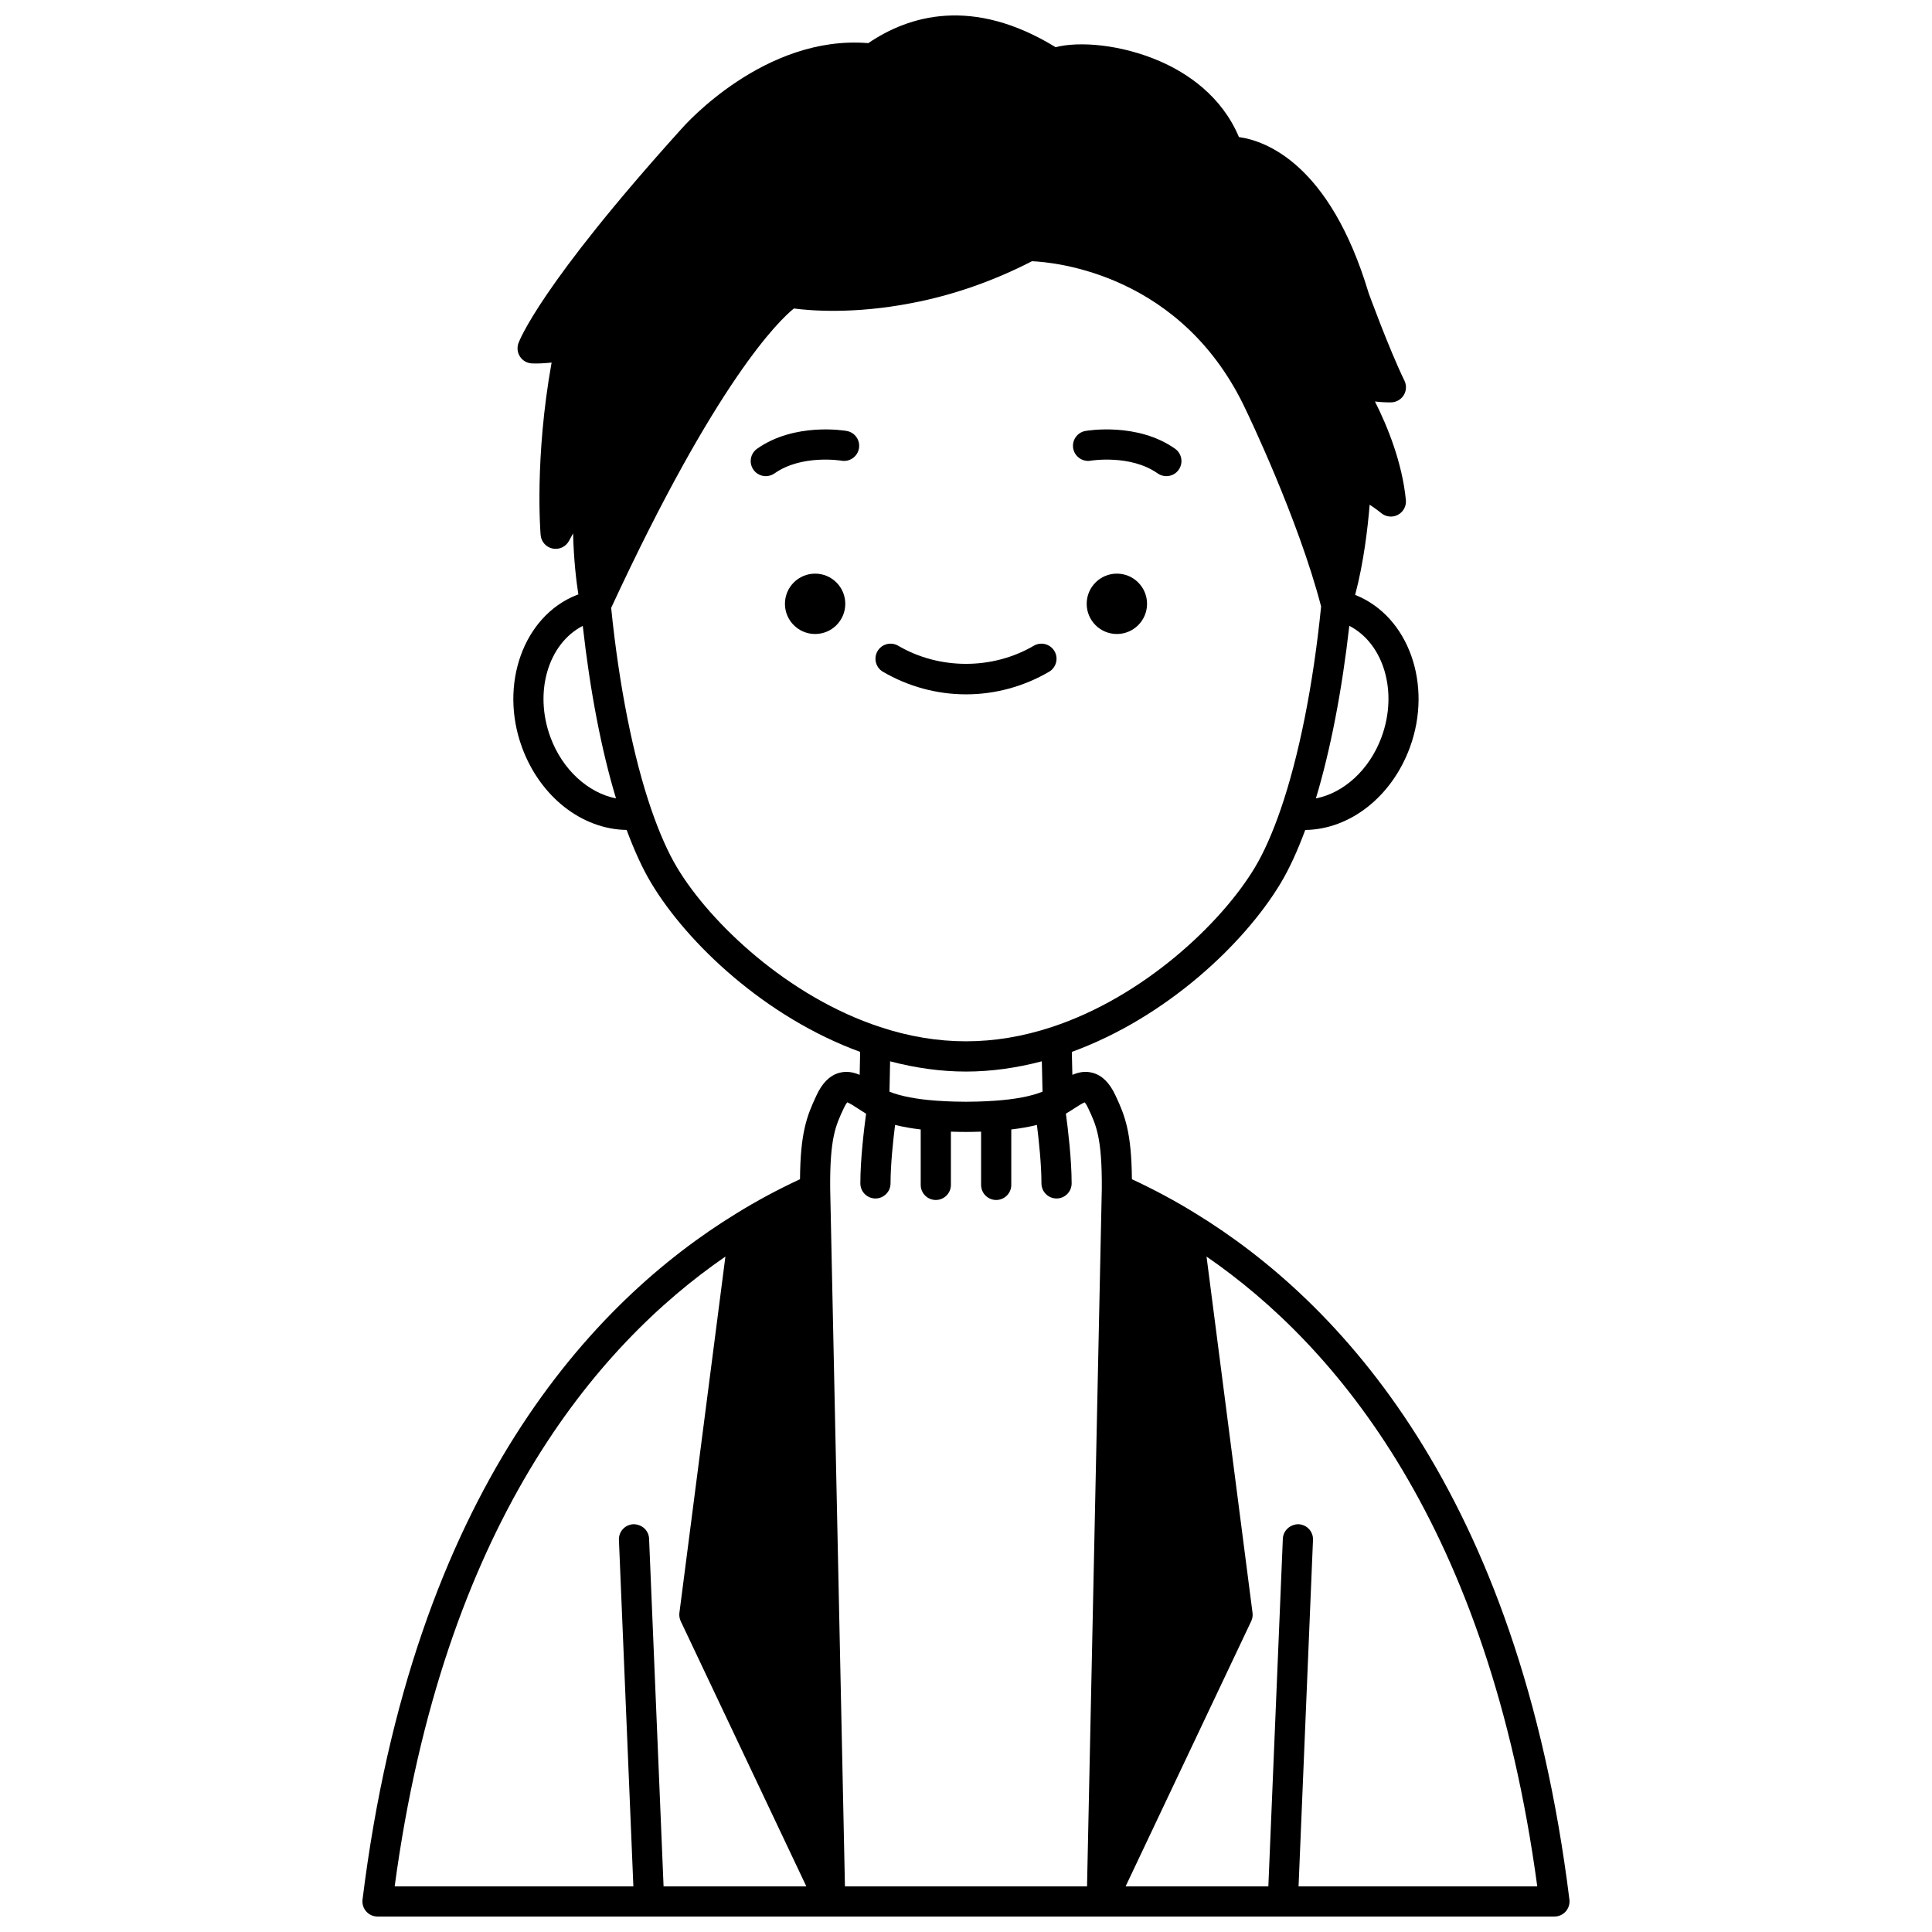 <?xml version="1.0" encoding="UTF-8"?>
<!-- Uploaded to: ICON Repo, www.svgrepo.com, Generator: ICON Repo Mixer Tools -->
<svg width="800px" height="800px" version="1.1" viewBox="144 144 512 512" xmlns="http://www.w3.org/2000/svg">
 <defs>
  <clipPath id="a">
   <path d="m240 148.09h320v503.81h-320z"/>
  </clipPath>
 </defs>
 <path d="m447.98 304.02c0 4.414-3.582 7.996-8 7.996-4.414 0-7.996-3.582-7.996-7.996 0-4.418 3.582-8 7.996-8 4.418 0 8 3.582 8 8"/>
 <path d="m368.01 304.02c0 4.414-3.578 7.996-7.996 7.996s-7.996-3.582-7.996-7.996c0-4.418 3.578-8 7.996-8s7.996 3.582 7.996 8"/>
 <g clip-path="url(#a)">
  <path d="m460.88 465.6c-5.316-3.293-10.992-6.348-16.91-9.094-0.129-12.332-1.766-16.727-4.367-22.227-1.535-3.289-3.477-5.238-5.934-5.941-1.984-0.57-3.793-0.211-5.481 0.508l-0.141-6.082c25.164-9.176 45.805-28.805 55.34-44.711 2.273-3.773 4.453-8.543 6.519-14.102 11.789-0.152 22.887-8.723 27.719-21.848 6.121-16.648-0.332-34.77-14.383-40.402-0.039-0.016-0.074-0.023-0.117-0.039 2.289-8.594 3.359-17.938 3.848-23.906 1.801 1.164 3.012 2.18 3.035 2.195 1.242 1.051 3.008 1.25 4.438 0.488 1.441-0.754 2.285-2.309 2.125-3.926-0.973-9.938-4.844-19.453-8.191-26.113 1.629 0.191 2.906 0.238 3.664 0.238 0.465 0 0.738-0.012 0.789-0.016 1.332-0.078 2.539-0.82 3.215-1.973s0.727-2.566 0.145-3.766c-4.125-8.484-9.473-23.188-9.48-23.188-10.305-34.41-27.406-40.395-34.383-41.375-4.602-10.945-13.75-16.965-20.934-20.086-10.34-4.496-21.434-5.34-27.645-3.727-22.062-13.523-38.945-8.359-49.648-1.074-27.434-2.273-48.684 21.758-49.535 22.742-37.57 41.621-42.977 56.211-43.191 56.809-0.414 1.188-0.25 2.504 0.445 3.551 0.695 1.047 1.852 1.703 3.106 1.77 1.551 0.082 3.473-0.035 5.254-0.223-4.535 25.305-2.981 44.832-2.906 45.707 0.148 1.777 1.453 3.238 3.203 3.586s3.516-0.5 4.336-2.082c0.367-0.715 0.723-1.363 1.059-1.949 0.18 7.176 0.863 12.762 1.402 16.188-0.168 0.062-0.332 0.098-0.5 0.168-14.078 5.621-20.551 23.75-14.422 40.402 4.832 13.121 15.93 21.684 27.719 21.84 2.062 5.562 4.246 10.328 6.519 14.098 9.539 15.91 30.191 35.539 55.355 44.719l-0.125 6.09c-1.691-0.723-3.512-1.078-5.488-0.516-2.469 0.703-4.414 2.652-5.941 5.926-2.629 5.57-4.281 9.996-4.383 22.246-5.914 2.746-11.586 5.797-16.887 9.082-37.762 23.141-85.602 73.465-99.047 181.82-0.141 1.137 0.211 2.277 0.973 3.141 0.754 0.859 1.848 1.352 2.996 1.352h311.9c1.148 0 2.238-0.492 2.996-1.352 0.758-0.859 1.113-2.004 0.973-3.141-13.445-108.36-61.281-158.68-99.031-181.81zm-53.168-29.898c-3.363 0.234-6.277 0.27-7.723 0.27-1.445 0-4.359-0.035-7.723-0.27-5.273-0.367-9.566-1.195-12.543-2.391l0.164-8.051c6.746 1.777 13.484 2.715 20.098 2.715 6.621 0 13.363-0.941 20.113-2.719l0.184 8.047c-2.93 1.195-7.25 2.031-12.57 2.398zm102.41-96.359c-3.195 8.668-10.031 14.816-17.395 16.242 3.867-12.816 6.934-28.699 8.852-45.734 9.098 4.68 12.973 17.457 8.543 29.492zm-220.26 0.004c-4.418-12.02-0.547-24.785 8.578-29.484 1.938 17.293 4.938 32.91 8.809 45.719-7.356-1.449-14.195-7.574-17.387-16.234zm33.582 34.582c-2.367-3.93-4.668-9.113-6.84-15.398-4.785-13.867-8.551-32.816-10.641-53.438 27.984-60.383 44.559-76.227 48.422-79.34 4.223 0.559 15.781 1.559 31.164-1.422 11.004-2.094 21.738-5.856 31.93-11.102 5.902 0.246 40.016 3.269 56.852 39.742 0.137 0.285 13.707 28.41 19.777 51.75-2.066 20.656-5.871 39.738-10.727 53.805-2.176 6.285-4.473 11.469-6.848 15.402-8.84 14.734-29.445 34.242-53.805 42.246-15.281 5.043-30.191 5.043-45.48 0-24.355-8-44.961-27.504-53.805-42.246zm44.184 63.73c0.402-0.863 0.723-1.312 0.906-1.531 0.695 0.25 1.992 1.094 2.891 1.684 0.719 0.469 1.461 0.953 2.051 1.297 0.008 0.004 0.035 0.023 0.047 0.027-0.566 4.191-1.52 12.168-1.52 18.473 0 2.207 1.789 4 4 4 2.211 0 4-1.793 4-4 0-4.957 0.672-11.273 1.199-15.492 2.039 0.504 4.289 0.91 6.797 1.203v14.688c0 2.207 1.789 4 4 4 2.211 0 4-1.793 4-4v-14.105c1.695 0.055 3.117 0.07 4 0.07 0.879 0 2.305-0.016 4-0.07v14.105c0 2.207 1.789 4 4 4 2.211 0 4-1.793 4-4v-14.688c2.512-0.293 4.762-0.699 6.797-1.203 0.527 4.219 1.199 10.527 1.199 15.492 0 2.207 1.789 4 4 4s4-1.793 4-4c0-6.305-0.957-14.297-1.52-18.477 0.016-0.012 0.031-0.02 0.047-0.031 0.73-0.43 1.434-0.887 2.125-1.332 0.875-0.566 2.137-1.383 2.816-1.637 0.188 0.223 0.508 0.68 0.914 1.547 2.141 4.535 3.688 7.812 3.613 21.324l-3.914 184.9h-64.156l-3.914-184.9c-0.109-13.426 1.449-16.738 3.621-21.344zm-31.387 39.344-12.191 94.414c-0.098 0.758 0.027 1.531 0.355 2.223l33.281 70.266h-37.832l-3.84-92.137c-0.09-2.207-1.922-3.848-4.164-3.832-2.207 0.094-3.918 1.957-3.828 4.164l3.828 91.801h-63.258c12.895-95.461 53.23-143.18 87.648-166.9zm151.89 166.9 3.828-91.801c0.094-2.207-1.621-4.07-3.828-4.164-2.148-0.02-4.07 1.621-4.164 3.832l-3.84 92.137h-37.828l33.281-70.266c0.328-0.691 0.453-1.465 0.355-2.223l-12.191-94.414c34.414 23.699 74.75 71.426 87.648 166.9h-63.262z"/>
 </g>
 <path d="m400 328.01c7.711 0 15.32-2.07 22.012-5.984 1.906-1.117 2.547-3.566 1.43-5.469-1.121-1.906-3.578-2.547-5.469-1.43-10.934 6.402-25.016 6.402-35.949 0-1.898-1.117-4.356-0.477-5.469 1.43-1.113 1.906-0.473 4.356 1.43 5.469 6.695 3.91 14.305 5.984 22.016 5.984z"/>
 <path d="m433.03 266.09c0.105-0.02 10.559-1.723 17.762 3.367 0.703 0.496 1.508 0.73 2.305 0.73 1.25 0 2.492-0.586 3.266-1.691 1.277-1.805 0.848-4.297-0.957-5.574-9.973-7.043-23.195-4.809-23.758-4.711-2.168 0.383-3.613 2.445-3.242 4.617 0.387 2.18 2.481 3.637 4.625 3.262z"/>
 <path d="m368.39 258.21c-0.562-0.098-13.789-2.324-23.754 4.711-1.805 1.277-2.234 3.769-0.957 5.574 0.777 1.105 2.016 1.691 3.266 1.691 0.797 0 1.598-0.238 2.305-0.73 7.211-5.094 17.652-3.387 17.758-3.367 2.168 0.371 4.238-1.074 4.621-3.246 0.387-2.18-1.07-4.254-3.238-4.633z"/>
</svg>